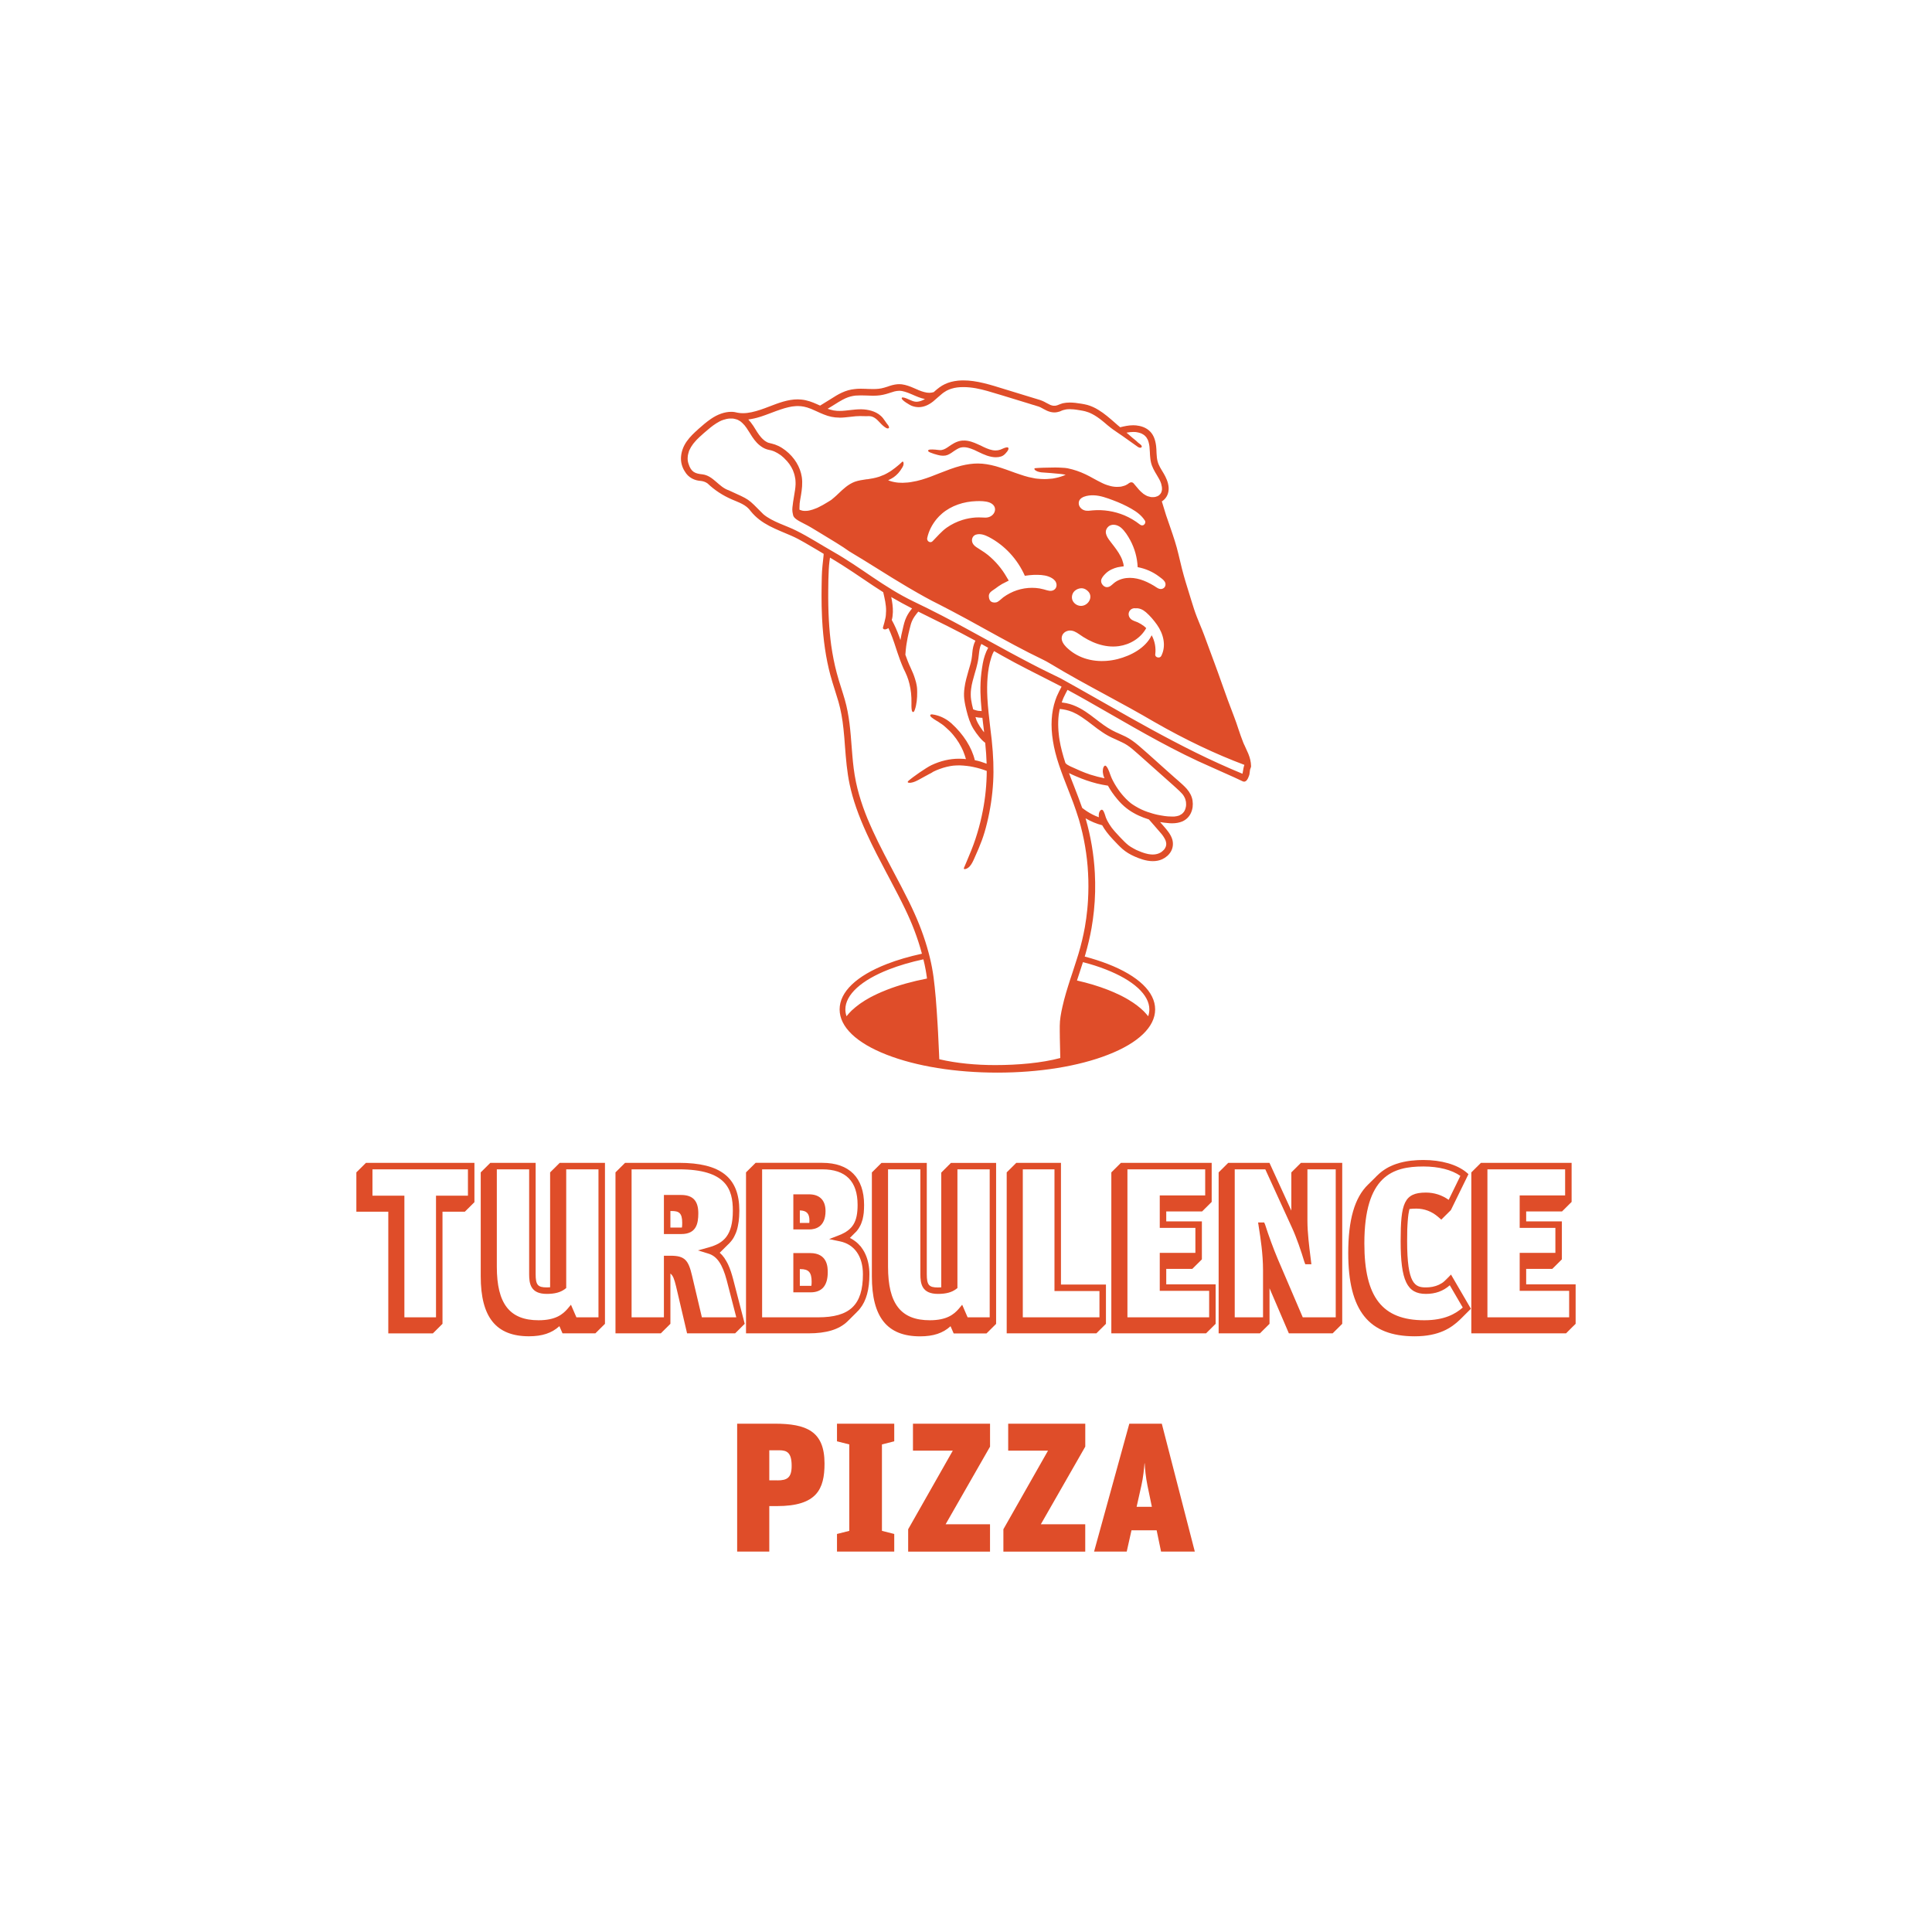 <?xml version="1.0" encoding="utf-8"?>
<svg xmlns="http://www.w3.org/2000/svg" id="Calque_1" viewBox="0 0 595.28 595.28">
  <path d="M446.88,392.91l-.72.82c-.4.44-.8.82-1.24,1.12.56-.54,1.54-1.52,1.96-1.94Z" style="fill:#df4d29;"/>
  <path d="M112.76,358.29l-2.96,2.94v12.12h9.84v37.48h13.74l2.96-2.94v-34.54h6.88l2.96-2.94v-12.12h-33.42ZM144.18,368.41h-9.84v37.48h-9.74v-37.48h-9.84v-8.12h29.42v8.12Z" style="fill:#df4d29;"/>
  <path d="M172.46,358.29l-2.96,2.94v35.4c-.32.02-.66.04-1.02.04-2.8,0-3.44-.76-3.44-4.12v-34.26h-13.96l-2.96,2.94v32.02c0,12.6,4.72,18.48,14.86,18.48,4.08,0,7.04-.98,9.38-3.12l.96,2.22h10.12l2.96-2.94v-49.6h-13.94ZM184.4,405.89h-6.8l-1.68-3.88-1.04,1.24c-1.5,1.74-3.72,3.54-8.94,3.54-8.9,0-12.86-5.08-12.86-16.48v-30.02h9.96v32.26c0,2.96.42,6.12,5.44,6.12,2.46,0,4.24-.48,5.58-1.5l.4-.3v-36.58h9.94v45.6Z" style="fill:#df4d29;"/>
  <path d="M225.86,394.01c-.4-1.48-.86-3-1.52-4.4-.16-.32-.3-.62-.48-.9,0-.06-.04-.12-.08-.16-.14-.26-.3-.52-.48-.76-.04-.1-.1-.2-.18-.28-.14-.2-.3-.4-.46-.58-.06-.1-.16-.22-.28-.32-.18-.2-.38-.4-.58-.58t-.04-.04s1.84-1.82,2.3-2.28c.02-.04.06-.06.08-.08.38-.34.72-.68,1.02-1.06.24-.26.44-.56.64-.84.24-.36.44-.74.62-1.14.2-.38.36-.8.52-1.24.1-.34.22-.68.3-1.06.06-.18.1-.36.12-.56.2-.88.32-1.84.38-2.88v-.04c.04-.58.06-1.16.06-1.78,0-10.2-5.74-14.74-18.62-14.74h-16.58l-2.96,2.94v49.6h13.96l2.96-2.94v-15.48c.8.58,1.2,1.7,1.76,4l3.38,14.42h14.8l2.96-2.94-3.6-13.88ZM216.26,405.89l-3.04-12.88c-1.1-4.66-2.16-6.1-6.58-6.1h-2.08v18.98h-9.96v-45.6h14.58c14.6,0,16.62,6.12,16.62,12.74,0,7.68-2.86,10.04-7.46,11.32l-3.3.92,3.26,1c2.62.8,4.3,3.26,5.62,8.24l2.94,11.38h-10.6Z" style="fill:#df4d29;"/>
  <path d="M209.86,368.19h-5.3v12.04h5.36c4.62,0,5.24-3.22,5.24-6.4,0-3.84-1.68-5.64-5.3-5.64ZM210.12,378.21c-.06.02-.14.02-.2.02h-3.36v-5.1h.34c2.24,0,3.3.54,3.3,3.64,0,.56-.02,1-.08,1.44Z" style="fill:#df4d29;"/>
  <path d="M266.66,386.47c-.12-.26-.24-.5-.36-.74-.14-.26-.26-.48-.42-.7-.14-.22-.28-.44-.44-.64-.14-.22-.3-.42-.5-.6-.18-.2-.36-.38-.54-.58-.36-.36-.76-.68-1.2-.98-.2-.14-.42-.28-.64-.42-.24-.14-.46-.26-.7-.38.4-.42.8-.82,1.22-1.22.26-.28.54-.54.8-.8.26-.3.5-.62.72-.96.12-.18.22-.36.32-.56.18-.3.32-.6.44-.92.06-.16.12-.3.16-.46.1-.26.18-.54.26-.8.16-.66.28-1.34.36-2.06.06-.76.1-1.56.1-2.4,0-8.36-4.56-12.96-12.88-12.96h-20.54l-2.96,2.94v49.6h19.24c5.5,0,9.46-1.18,12.04-3.7.96-.94,1.88-1.86,2.82-2.8.04-.04.06-.06.08-.1.32-.3.64-.62.92-1,1.98-2.46,2.92-5.96,2.92-10.6,0-2.32-.42-4.4-1.22-6.16ZM252.06,405.89h-17.24v-45.6h18.54c7.22,0,10.88,3.68,10.88,10.96,0,5.22-1.48,7.66-5.64,9.32l-3.14,1.22,3.3.68c4.52.92,7.12,4.62,7.12,10.16,0,9.42-4,13.26-13.82,13.26Z" style="fill:#df4d29;"/>
  <path d="M249.6,386.09h-5.16v12.1h5.3c3.52,0,5.3-2.08,5.3-6.18,0-1.46,0-5.92-5.44-5.92ZM250,396.17c-.08.02-.16.02-.26.02h-3.3v-5.16h.2c2.54,0,3.44,1.02,3.44,3.92,0,.46-.02.86-.08,1.22Z" style="fill:#df4d29;"/>
  <path d="M249.26,367.99h-4.82v10.82h4.9c1.88,0,5.02-.74,5.02-5.66,0-3.32-1.8-5.16-5.1-5.16ZM249.36,376.81h-2.92v-3.86c2.1.04,2.96.96,2.96,3.14,0,.28-.02.5-.04.72Z" style="fill:#df4d29;"/>
  <path d="M293,358.29v.06h-.06v.06h-.06v.06h-.06v.06h-.06v.04h-.06v.06h-.04v.06h-.06v.06h-.06v.06h-.06v.06h-.06v.06h-.06v.06h-.06v.06h-.06v.04h-.06v.06h-.06v.06h-.04v.06h-.06v.06h-.06v.06h-.06v.06h-.06v.06h-.06v.06h-.06v.06h-.06v.04h-.06v.06h-.06v.06h-.04v.06h-.06v.06h-.06v.06h-.06v.06h-.06v.06h-.06v.06h-.06v.04h-.06v.06h-.06v.06h-.06v.06h-.04v.06h-.06v.06h-.06v.06h-.06v.06h-.06v.06h-.06v.04h-.06v.06h-.06v.06h-.06v.06h-.06v.06h-.04v.06h-.06v.06h-.06v.06h-.06v.06h-.06v.04h-.06v35.4c-.32.02-.66.04-1.02.04-2.8,0-3.44-.76-3.44-4.12v-34.26h-13.96l-2.96,2.94v32.02c0,12.6,4.72,18.48,14.86,18.48,4.08,0,7.04-.98,9.38-3.12l.96,2.22h10.12l2.96-2.94v-49.6h-13.94ZM304.94,405.89h-6.8l-1.68-3.88-1.04,1.24c-1.5,1.74-3.72,3.54-8.94,3.54-8.9,0-12.86-5.08-12.86-16.48v-30.02h9.96v32.26c0,2.96.42,6.12,5.44,6.12,2.46,0,4.24-.48,5.58-1.5l.4-.3v-36.58h9.94v45.6Z" style="fill:#df4d29;"/>
  <path d="M326.9,395.79v-37.5h-13.76l-2.96,2.94v49.6h27.62l2.96-2.94v-12.1h-13.86ZM338.76,405.89h-23.62v-45.6h9.76v37.5h13.86v8.1Z" style="fill:#df4d29;"/>
  <path d="M359.34,395.73v-4.76h8.02l2.96-2.94v-11.7h-10.98v-3.06h11.04l2.96-2.94v-12.04h-27.96l-2.96,2.94v49.6h29.18l2.96-2.94v-12.16h-15.22ZM372.56,405.89h-25.18v-45.6h23.96v8.04h-14v10h10.98v7.7h-10.98v11.7h15.22v8.16Z" style="fill:#df4d29;"/>
  <path d="M400.84,358.29l-2.96,2.94v11.78l-6.74-14.72h-12.7l-2.96,2.94v49.6h12.72l2.96-2.94v-10.96l5.96,13.9h13.48l2.96-2.94v-49.6h-12.72ZM411.56,405.89h-10.16l-7.72-18.02c-1.32-3.14-2.84-7.26-3.86-10.5l-.3-.7h-1.88l.32,2.1c.38,2.44,1.2,7.5,1.2,12.62v14.5h-8.72v-45.6h9.42l8.2,17.94c1.4,3,2.9,7.44,3.84,10.58l.28.72h1.88l-.28-2.26c-.38-3.02-.94-7.56-.94-11.04v-15.94h8.72v45.6Z" style="fill:#df4d29;"/>
  <path d="M447.08,392.71l-.2.2-.72.82c-.4.44-.8.82-1.24,1.12-.16.16-.36.3-.54.42-.22.14-.44.26-.66.38-.22.14-.44.24-.66.32-.44.2-.9.34-1.38.44-.24.06-.48.12-.74.14-.22.04-.44.06-.66.08-.3.02-.62.04-.94.04-3.38,0-5.78-1.02-5.78-14.3,0-1.28.02-2.44.04-3.48.02-.46.04-.9.06-1.32.02-.44.04-.88.08-1.28.02-.4.06-.8.1-1.14t0-.02c.02-.36.06-.68.12-.98.04-.32.1-.6.16-.88.04-.28.1-.54.18-.76.6-.08,1.3-.12,2.08-.12,2.5,0,4.76.86,6.72,2.54l.98.86,2.96-2.94,5.42-11.08-.6-.52c-2.92-2.44-7.76-3.84-13.28-3.84-.58,0-1.16.02-1.7.04-.3.02-.58.02-.86.06-.12,0-.26.02-.38.04-.48.02-.96.08-1.42.14-.58.08-1.16.18-1.7.3-.12.02-.24.04-.36.08-.54.12-1.08.26-1.58.44-.14.02-.3.08-.46.14-.48.16-.96.36-1.4.56-.26.1-.5.22-.74.34-.54.28-1.04.58-1.54.92-.24.16-.48.32-.7.5-.22.18-.44.36-.66.54-.2.18-.42.38-.62.58-.24.2-.44.42-.66.66-.76.74-1.5,1.48-2.26,2.22-4.2,4.06-6.12,10.94-6.12,21.1,0,17.74,6.32,25.66,20.48,25.66,7.58,0,11.34-2.68,13.8-5l.56-.54c.8-.8,1.6-1.58,2.4-2.4l.56-.54-6.14-10.54ZM438.86,406.79c-12.96,0-18.48-7.08-18.48-23.66,0-20.86,8.74-23.72,18.2-23.72,4.66,0,8.76,1.04,11.38,2.9l-3.6,7.38c-2.1-1.48-4.46-2.24-7.02-2.24-6.76,0-7.78,3.36-7.78,14.92,0,12.2,1.96,16.3,7.78,16.3,2.92,0,5.34-.86,7.36-2.66l4,6.86c-2.2,1.92-5.56,3.92-11.84,3.92Z" style="fill:#df4d29;"/>
  <path d="M470.24,395.73v-4.76h8.04l2.96-2.94v-11.7h-11v-3.06h11.04l2.96-2.94v-12.04h-27.94l-2.96,2.94v49.6h29.18c.96-1,2.96-2.94,2.96-2.94v-12.16h-15.24ZM483.48,405.89h-25.18v-45.6h23.94v8.04h-14v10h11v7.7h-11v11.7h15.24v8.16Z" style="fill:#df4d29;"/>
  <g id="Pizza">
    <path d="M227.13,438.66h11.54c9.84,0,15.38,2.32,15.38,12.27,0,7.92-2.38,13.12-14.65,13.12h-2.37s0,14.02,0,14.02h-9.9s0-39.41,0-39.41ZM239.51,456.13c3,0,4.41-.79,4.41-4.47,0-4.07-1.41-4.81-3.84-4.81h-3.05s0,9.27,0,9.27h2.49Z" style="fill:#df4d29;"/>
    <path d="M257.89,472.64l3.79-.96v-26.63s-3.79-.96-3.79-.96v-5.43s17.64,0,17.64,0v5.43s-3.79.96-3.79.96v26.63s3.79.96,3.79.96v5.43s-17.64,0-17.64,0v-5.43Z" style="fill:#df4d29;"/>
    <path d="M279.83,471.17l13.74-24.2h-12.27s0-8.31,0-8.31h23.75s0,7.07,0,7.07l-13.69,23.92h13.68s0,8.43,0,8.43h-25.22s0-6.9,0-6.9Z" style="fill:#df4d29;"/>
    <path d="M309.17,471.17l13.74-24.2h-12.27s0-8.31,0-8.31h23.75s0,7.07,0,7.07l-13.69,23.92h13.68s0,8.43,0,8.43h-25.22s0-6.9,0-6.9Z" style="fill:#df4d29;"/>
    <path d="M347.96,438.66h10.01s10.17,39.41,10.17,39.41h-10.4s-1.36-6.56-1.36-6.56h-7.75s-1.47,6.56-1.47,6.56h-10.06s10.86-39.41,10.86-39.41ZM350.22,464.27h4.69s-1.36-6.56-1.36-6.56c-.51-2.43-.79-5.37-.85-6.84h-.06c-.11,1.47-.4,4.41-.96,6.84l-1.47,6.56Z" style="fill:#df4d29;"/>
  </g>
  <g id="Mascotte">
    <path d="M296.69,135.83c.1,0,.2-.02.3,0,0-.02-.02-.02-.02-.02-.1,0-.18.02-.28.02ZM303.07,137.73c1.16.54,2.4,1.06,3.7,1.06.5,0,.98-.08,1.44-.24.06,0,.18-.06.34-.14.48-.22,1.3-.58,1.76-.58.26,0,.36.12.4.24.14.46-.38,1.06-.7,1.42l-.06.08c-.38.44-.84.88-1.5,1.08-.5.16-1.04.24-1.6.24-.84,0-1.76-.18-2.74-.5-.92-.32-1.82-.74-2.68-1.16-.42-.2-.86-.42-1.3-.62-.62-.26-1.28-.5-1.82-.64-.5-.12-.88-.18-1.32-.18-.14,0-.3.02-.48.02l-.04.02h-.04s-.08,0-.14.02c-.08.02-.16.04-.24.04-.12.04-.26.08-.38.12l-.08.04h-.04s-.04.02-.06.02c-.06.04-.12.06-.18.1-.14.06-.26.12-.4.2-.42.24-.82.52-1.22.78-.16.12-.32.22-.48.34-.92.6-1.56.92-2.54.92-.3,0-.62-.02-1.02-.08-.46-.06-3.3-.8-3.64-1.3-.06-.08-.06-.14-.04-.2,0-.06.04-.1.08-.14.14-.12.34-.16.52-.18.2-.02.44-.02.68-.02.62,0,1.24.08,1.76.14.26.04.48.06.66.06s.34-.02.5-.04c.88-.16,1.64-.7,2.38-1.22.16-.1.3-.2.44-.3,1.44-.96,2.7-1.4,3.98-1.4h.04c1.54,0,3.02.58,4.24,1.14.4.18.8.36,1.18.54.22.12.42.22.64.32Z" style="fill:#df4d29;"/>
    <path d="M331.15,182.05c-.94.82-1.18,2.36-.44,3.38.68.98,1.92,1.48,3.08,1.16,1.88-.52,2.98-2.9,1.44-4.42-.12-.1-.24-.2-.34-.3-.5-.4-1.08-.64-1.74-.62-.72.02-1.46.32-2,.8ZM324.87,126.99s.02-.02.04-.02h-.12s.06.02.08.02ZM355.31,265.23c-.08.02-.16,0-.26,0,.04,0,.08.02.12.02.06,0,.1,0,.14-.02ZM344.71,199.09c-4.42.6-8.74-1.18-12.26-3.72-.9-.62-1.9-1.2-3.04-1.08-1.14.14-2.14.9-2.28,2.12-.12,1.16.64,2.16,1.4,2.96.78.76,1.64,1.46,2.56,2.02,3.96,2.46,8.84,2.8,13.28,1.68,4.12-1.06,8.58-3.4,10.48-7.34.96,1.78,1.36,3.82,1.1,5.88-.14,1,1.42,1.34,1.84.52,1.64-3.18.66-6.86-1.3-9.64-.98-1.38-2.14-2.76-3.42-3.86-.92-.8-2.06-1.32-3.18-1.2-.68-.12-1.44.18-1.84.8-.52.78-.34,1.78.32,2.44.58.58,1.4.74,2.14,1.06.68.32,1.36.72,1.96,1.18.24.2.48.42.7.62-1.7,3.1-4.98,5.08-8.46,5.56ZM342.55,239.83c.54,1.14,1.2,2.28,1.98,3.4.74,1.08,1.54,2.02,2.46,2.96.46.44.92.88,1.4,1.26l.06.04s.06.06.06.06l.06.04s.08.04.12.08c.1.08.22.16.34.24.28.18.54.36.8.5,1.22.74,2.4,1.3,3.74,1.76.5.16,1,.32,1.52.48s1.04.28,1.56.4c.36.08.72.14,1.08.2.36.08.66.12.96.16.16.02.32.04.5.06.16.02.34.04.54.06.14.02.26.02.38.02.38.02.72.04,1.04.04h.58c.06-.02.12-.02.18-.02.08,0,.14-.02.22-.02,0,0,.02,0,.04-.02.14,0,.26-.04.44-.06.16-.04.3-.08.44-.12.04-.02.08-.04.14-.04.04-.02.08-.04.12-.04.02-.02.04-.02.06-.02.24-.12.48-.26.76-.44l.08-.08s.08-.06.12-.1l.24-.24s.1-.14.12-.16l.02-.02.04-.04c.06-.1.12-.2.2-.3.04-.08.06-.16.1-.24l.06-.12.02-.02s.02-.06.02-.08c.02-.04.02-.06.04-.1.08-.24.16-.5.2-.76,0-.02.02-.06.02-.1v-.04s.02-.06.02-.08v-.1c0-.08.02-.18.02-.26v-.1c0-.14-.02-.28-.02-.42,0-.1-.02-.2-.02-.32v-.04c-.02-.06-.02-.12-.04-.16-.02-.12-.04-.26-.08-.38l-.02-.04c-.02-.14-.06-.26-.1-.38-.04-.06-.06-.12-.08-.18l-.02-.02v-.02c-.04-.1-.1-.2-.14-.3l-.24-.42c-.08-.12-.24-.32-.28-.4-.04-.04-.2-.22-.28-.32-.22-.24-.46-.5-.74-.76-.4-.4-.82-.78-1.24-1.14-.14-.12-.28-.24-.42-.38l-.06-.06c-2.42-2.16-4.84-4.32-7.26-6.46-.48-.44-.98-.88-1.48-1.32-.72-.64-1.44-1.3-2.18-1.94l-.3-.26c-1.04-.92-2-1.78-3.12-2.52-.52-.34-1.08-.66-1.66-.92-.58-.28-1.14-.54-1.72-.8-.2-.08-.42-.18-.62-.28-1.36-.6-2.54-1.24-3.62-1.98-1.08-.7-2.12-1.5-3.12-2.28-1.04-.8-2.1-1.62-3.2-2.34-.6-.4-1.12-.72-1.62-1-.3-.16-.6-.3-.9-.44l-.2-.1-.2-.08-.02-.02h-.04v-.02h-.02c-.08-.02-.14-.06-.2-.08-1.14-.44-2.32-.72-3.66-.84v.04c-.02.08-.04.16-.06.22-.06.32-.12.62-.16.92-.02.08-.02.14-.04.2,0,.08-.02.14-.02.2,0,.02-.02.06-.02.1v.04l-.04.24c-.14,1.22-.18,2.52-.12,3.86.02.66.08,1.32.16,2.02.06.64.12,1.06.24,1.8.36,2.16.96,4.44,1.8,7.02l.02.02.02.04h.02l.06.06c.04.06.1.12.16.16,0,.02.02.02.04.04l.04.04.04.02s.02.02.02.02l.12.08.16.1c.38.24.8.44,1.2.62l.1.04c1.72.8,3.58,1.64,5.7,2.34,1.4.44,2.86.82,4.34,1.12-.14-.3-.26-.62-.36-.96-.06-.24-.1-.46-.12-.7-.04-.18-.04-.34-.04-.52,0-.66.14-1.22.38-1.5.04-.04.06-.08.1-.08l.02-.02s.02-.04.04-.04l.04-.04s.04-.02.06-.02c.02-.02.06-.02.08-.02.62,0,1.36,2.14,1.44,2.4.1.26.2.56.32.86.02.06.04.1.06.16l.02.02v.04h.02v.04c.06.12.12.26.18.4ZM345.41,162.59c-1.18-1-3.1-1.4-4.2-.02-1.26,1.6.2,3.36,1.18,4.64,1.06,1.36,2.14,2.72,2.92,4.26.36.68.62,1.42.8,2.16.08.28.1.58.12.86,0-.04-1.74.28-1.9.3-.62.16-1.22.36-1.8.64-.74.34-1.42.82-1.98,1.4-.54.54-1.22,1.3-1.28,2.08-.02.38.1.76.3,1.08.36.54.88.94,1.54.92.88-.02,1.46-.7,2.08-1.22.5-.42,1.1-.78,1.7-1.02,2.78-1.16,5.9-.56,8.54.68.74.34,1.46.74,2.16,1.16.72.44,1.5,1.16,2.42.94,1-.24,1.4-1.32.88-2.2-.4-.66-1.16-1.16-1.78-1.62-1.92-1.46-4.2-2.44-6.58-2.88-.12-2.88-.9-5.72-2.26-8.26-.74-1.36-1.66-2.86-2.86-3.9ZM342.87,305.61l.3.12c.16.08.34.14.52.24.6.26,1.2.54,1.76.82.16.08.32.16.46.24.62.32,1.2.64,1.76.98.12.06.22.14.32.2,1.7,1.02,3.12,2.12,4.28,3.24l.24.24s.04.02.04.04c.1.1.18.18.26.28.08.08.14.16.22.24.02.02.06.04.06.08.08.08.14.16.22.24.08.1.16.18.24.28s.16.2.22.28c.24-.7.36-1.4.36-2.12,0-4.5-4.9-8.98-13.4-12.3-2.18-.86-4.56-1.62-7.06-2.26-.4,1.24-.8,2.48-1.2,3.7-.22.64-.44,1.32-.64,1.96,3.44.78,6.64,1.74,9.54,2.88.36.14.72.3,1.08.44l.42.18ZM342.93,255.53c.18.24.4.48.66.78.4.46.84.94,1.36,1.48.14.14.28.3.42.44.74.78,1.52,1.58,2.36,2.24.36.28.94.64,1.5.94.54.32,1.12.6,1.8.86.4.18,1.1.44,1.7.62.38.1.72.18,1.04.26h.04c.3.06.4.08.7.1.22.02.42.04.64.04.12,0,.24-.02.36-.02.34-.02.46-.02.76-.1.24-.04.5-.12.74-.22l.06-.02.04-.02.06-.02.04-.02c.1-.04.22-.1.32-.16.12-.08.24-.14.36-.22.04-.04.08-.06.12-.1h.02s.02-.02.02-.04c.1-.06.2-.14.28-.24.1-.08.18-.16.26-.26l.06-.06.06-.06s.02-.02.02-.04l.02-.02c.08-.12.14-.2.2-.3.04-.1.1-.2.16-.32t.02-.04l.02-.04s.02-.04.02-.04c.06-.16.08-.3.12-.42,0-.06.02-.1.02-.14v-.04c0-.06.02-.12.02-.18v-.16c0-.08,0-.16-.02-.24,0-.02,0-.1-.02-.12-.1-.58-.22-.86-.5-1.34-.5-.9-1.1-1.58-1.8-2.36-.12-.14-.26-.3-.4-.46-.42-.5-.86-1-1.3-1.5s-.86-.98-1.3-1.48c-1.14-.36-2.22-.76-3.2-1.22-.54-.24-1.06-.52-1.54-.8-.24-.12-.46-.26-.68-.4-.52-.32-1.02-.68-1.48-1.04-1-.78-1.98-1.74-2.9-2.86-1.1-1.32-2.06-2.68-2.8-4.06v-.02c-1.22-.18-2.38-.42-3.44-.68-2.12-.54-4.3-1.28-6.48-2.24-.74-.32-1.46-.64-2.1-.96.52,1.42,1.08,2.84,1.62,4.2.82,2.14,1.68,4.32,2.44,6.52.46.36,1,.74,1.48,1.06.58.38,1.18.72,1.74,1,.68.34,1.14.54,1.76.76.04.02.1.04.16.06-.16-1.34.3-2.14.8-2.3.04,0,.06-.02.1-.02.44,0,.78.88,1.08,1.84l.04.14c.06.2.12.36.18.54l.06.12s.02.06.04.1c0,.02.02.02.02.04s0,.04.02.04c.12.3.26.58.42.86.3.56.68,1.14,1.08,1.7l.08.1c.04.06.06.1.08.14.02,0,.04.04.06.06l.3.36ZM348.59,156.75c-1.78-1.02-3.66-1.88-5.6-2.6-1.92-.72-3.96-1.48-6.04-1.54-1.64-.06-4.82.38-4.56,2.68.12.92.84,1.66,1.72,1.94.86.28,1.74.1,2.6.02,3.3-.28,6.64.26,9.7,1.52,1.7.72,3.34,1.68,4.78,2.82.38.32.9.42,1.3.08.38-.3.54-.86.26-1.28-1.02-1.6-2.54-2.72-4.16-3.64ZM300.57,159.45c.68-.04,1.36-.04,2.04,0,.68.02,1.26.1,1.92-.08,1.06-.28,1.98-1.16,2.06-2.3.06-1.16-.82-1.92-1.82-2.28-1.24-.42-2.68-.42-3.98-.38-3.8.12-7.68,1.36-10.58,3.86l-.08.08c-.54.46-1.04.98-1.5,1.52-1.42,1.72-2.48,3.72-2.94,5.92-.2.94.94,1.7,1.66.96,1.4-1.4,2.74-3.04,4.36-4.18,1.48-1.04,3.14-1.84,4.88-2.38,1.28-.4,2.64-.64,3.98-.74ZM301.93,223.87c.22.34.48.72.76,1.08.06.08.12.16.16.24.02,0,.04.04.08.1l.06.06c.08.1.16.2.24.28-.08-.54-.14-1.08-.2-1.64-.12-.94-.22-1.88-.34-2.84-.04.02-.1.02-.16.02-.7-.02-1.36-.1-1.98-.24.12.38.24.74.38,1.12l.02.02v.04s.02.04.04.06c.02.08.06.14.1.2.06.16.14.32.22.46.18.32.38.66.62,1.04ZM304.41,171.01c2.3,1.9,4.26,4.18,5.74,6.78.22.36.48.76.66,1.1-.18.08-1.88.94-2.04,1.04-.76.44-1.48.94-2.18,1.48-.56.4-1.32.8-1.68,1.4-.2.32-.26.7-.22,1.06.04.58.22,1.2.74,1.52.6.36,1.44.36,2.02,0,.62-.38,1.14-.94,1.72-1.38.62-.46,1.3-.86,1.98-1.22,2.8-1.46,6.08-2,9.18-1.48.82.14,1.6.38,2.38.6.88.26,1.88.22,2.48-.56.54-.7.42-1.7-.1-2.38-.5-.64-1.24-1.04-1.98-1.32-1.44-.54-3.12-.56-4.62-.52-.9.04-1.82.14-2.72.28-2.24-5.06-6.16-9.36-11.08-11.94-1.2-.62-2.62-1.16-3.98-.74-.84.26-1.3,1.08-1.22,1.94.1.84.64,1.44,1.32,1.9,1.22.82,2.46,1.52,3.6,2.44ZM302.13,210.29c.08-1.98.34-3.92.68-5.86.3-1.66.84-3.36,1.66-4.84-.7-.38-1.4-.78-2.1-1.18-.26.5-.44,1.04-.54,1.6-.18.96-.22,1.94-.38,2.9-.14,1.04-.4,2.04-.66,3.04-.14.5-.28,1-.44,1.5-.46,1.62-.96,3.3-1.14,4.86-.14,1.06-.14,2.26,0,3.22.14,1.02.38,2.02.64,3.04.04.02.06.04.06.04h.06l.12.04.1.04c.24.1.52.16.8.24.12.02.26.06.4.08h.08s.02.02.02.02h.12l-.02.1.04-.1c.28.04.58.06.84.06-.22-2.24-.34-4.1-.38-5.84-.02-.98,0-1.98.04-2.96ZM258.81,128.59c-.08,0-.14.02-.22,0,.02.02.04.02.06.02.06,0,.1,0,.16-.02ZM275.11,188.57c-.02.42-.06.86-.1,1.28-.04.22-.06.42-.1.64-.02.1-.16.5-.12.58.82,1.46,1.58,3.14,2.36,5.3.1.28.18.56.28.86.2-1.12.42-2.22.7-3.32.3-1.32.58-2.62,1.18-3.84.46-.94,1.04-1.8,1.72-2.6-2.02-1.04-4.02-2.12-5.98-3.26-.16-.08-.3-.18-.44-.26.3,1.52.54,3.06.5,4.62ZM256.63,169.95c8.8,4.98,15.46,10.86,24.98,15.44,1.44.68,2.88,1.38,4.3,2.1,1.42.7,2.84,1.42,4.26,2.16,9.44,4.9,18.6,10.22,28.04,15.1,1.42.74,2.84,1.46,4.28,2.16,1.42.72,2.86,1.42,4.3,2.1,1.72.96,3.44,1.92,5.16,2.88,1.72.98,3.44,1.96,5.16,2.92,1.72.98,3.46,1.96,5.18,2.94,4.02,2.3,8.06,4.58,12.12,6.8,2.32,1.26,4.64,2.52,6.98,3.74,4.68,2.46,9.42,4.82,14.2,6.98,2.4,1.1,4.82,2.14,7.24,3.14v-.02c.1-.32.28-1.74.42-2.2.08-.2.12-.38.16-.52-8.88-3.32-18.22-7.76-27.74-13.22-4.9-2.88-9.96-5.64-14.88-8.3-5.74-3.1-11.66-6.32-17.38-9.78-.62-.38-1.26-.72-1.9-1.04-6.02-2.88-12.04-6.2-17.84-9.4-1.86-1.04-3.76-2.08-5.66-3.12-1.62-.88-3.24-1.74-4.86-2.6-1.18-.62-2.36-1.24-3.54-1.84-.84-.42-1.68-.84-2.52-1.28-1.44-.76-2.88-1.56-4.32-2.38-1.02-.58-2.04-1.16-3.04-1.76-3.24-1.9-6.4-3.88-9.5-5.82-2.8-1.74-5.68-3.54-8.58-5.26-1.98-1.46-5.72-3.7-9.32-5.88-.82-.5-1.64-.98-2.42-1.46-.7-.42-1.42-.8-2.14-1.16-1.76-.9-3.28-1.68-3.42-2.72-.34-1.38-.24-2.06-.08-3.18.04-.24.06-.52.1-.82.1-.66.2-1.32.32-1.98.2-1.18.4-2.28.44-3.44,0-.42,0-.84-.04-1.28-.02-.08-.02-.14-.02-.2,0,0,0-.04-.02-.08v-.1c-.02-.16-.06-.36-.1-.52-.06-.4-.16-.78-.3-1.22-.06-.18-.12-.36-.2-.54-.02-.1-.06-.18-.1-.28v-.04s-.02-.02-.02-.02c0-.02-.02-.04-.02-.06-.64-1.4-1.42-2.5-2.62-3.64v-.02c-.12-.1-.24-.22-.38-.34s-.3-.24-.44-.38c-.06-.06-.12-.1-.18-.16-.04-.02-.08-.04-.1-.06s-.02-.04-.04-.04c-.16-.1-.3-.22-.46-.3-.34-.24-.68-.44-1.02-.6-.14-.08-.3-.16-.44-.22-.04-.02-.1-.04-.14-.06-.1-.04-.18-.08-.26-.1-.38-.14-.72-.24-1.06-.3-.04,0-.08-.02-.14-.02-.08-.02-.18-.04-.28-.08h-.04s-.06,0-.12-.02c-.02-.02-.06-.02-.06-.04-.06,0-.12-.02-.18-.04l-.08-.02c-.76-.24-1.46-.64-2.18-1.22-1.24-.98-2.14-2.32-2.88-3.52l-.18-.3c-.32-.52-.66-1.04-1-1.54-.1-.16-.22-.3-.36-.48l-.04-.04s-.04-.08-.06-.1-.04-.06-.06-.08c-.04-.04-.06-.06-.08-.1-.2-.24-.44-.48-.72-.76l-.06-.04c-.12-.1-.22-.2-.34-.3l-.04-.02v-.02s-.04-.02-.06-.04l-.02-.02-.08-.04s-.1-.06-.14-.1c-.14-.1-.3-.18-.46-.26l-.12-.06s-.06-.04-.1-.06c-.02,0-.06-.02-.18-.06l-.18-.06-.06-.02c-.36-.08-.68-.14-.92-.22-.2-.02-.4-.02-.62-.02h-.4c-.18,0-.36.02-.52.04-.04.02-.2.04-.2.04-.08,0-.18.02-.28.04-.34.08-.66.16-1.02.28-.48.16-.68.24-1.16.48-.36.2-.72.4-1.04.6-1.3.82-2.4,1.78-3.56,2.78l-.26.22c-.14.12-.26.22-.4.36-.16.14-.3.28-.46.42-.3.26-.62.54-.9.84-.28.26-.58.56-.88.92-.24.26-.56.64-.66.78-.52.7-.9,1.34-1.16,1.94-.02.02-.1.24-.12.26-.02.1-.06.2-.08.3-.08.22-.12.4-.16.56-.1.42-.14.62-.16.98-.06.8,0,1.3.22,2.02.82,2.7,2.1,3.1,4.34,3.34,3.34.42,4.98,3.9,8.1,4.92,6.62,3.06,5.58,2.26,10.64,7.36,2.78,2.36,7.2,3.54,10.14,5.06,3.9,1.94,7.52,4.3,11.28,6.44ZM273.87,298.71c-8.52,3.32-13.4,7.8-13.4,12.3,0,.72.12,1.42.36,2.12.06-.08.14-.18.22-.28s.16-.18.24-.28c.08-.08.14-.16.2-.24l.08-.08c.06-.08.14-.16.22-.24.08-.1.16-.18.26-.28l.04-.04.12-.12s.08-.08.12-.14c.1-.08.2-.18.3-.26.6-.56,1.26-1.1,1.96-1.62.12-.08.24-.18.36-.26s.22-.16.34-.24c.28-.2.56-.38.86-.56l.36-.24c.44-.26.92-.54,1.38-.8.14-.08.26-.14.4-.22.14-.06.26-.12.4-.2.14-.06.28-.14.42-.22.42-.2.84-.42,1.28-.62.18-.08.34-.16.52-.22.18-.1.38-.18.56-.26.58-.24,1.16-.48,1.76-.72,3.68-1.44,7.86-2.6,12.38-3.48,0-.08-.02-.16-.02-.24v-.04l-.02-.02v-.08c0-.06-.02-.12-.02-.18-.02-.04-.02-.1-.02-.16-.02-.1-.04-.22-.06-.32-.02-.12-.02-.22-.04-.34-.06-.38-.12-.76-.2-1.2-.2-1.18-.48-2.36-.72-3.34-3.86.82-7.44,1.88-10.64,3.12ZM267.39,252.47c.26.66.44,1.08.72,1.68.26.6.54,1.22.82,1.84.98,2.16,2.12,4.46,3.54,7.22.92,1.78,1.86,3.56,2.78,5.3,1.62,3.06,3.3,6.22,4.86,9.38.28.6.56,1.18.84,1.76,2.26,4.78,3.94,9.3,5.14,13.8.06.26.14.5.2.76l.24.96c.48,1.96.84,3.92,1.12,5.96.24,1.86.46,3.9.68,6.44.2,2.42.38,5.06.56,8.08.06.82.1,1.64.14,2.46.12,2.16.22,4.42.32,6.82l.06,1.44c5.4,1.26,11.36,1.8,17.2,1.8,7,0,14.36-.64,20.08-2.18,0-.3-.02-.6-.02-.9-.04-1.78-.08-3.6-.12-5.42v-.44c-.02-.46-.02-.96-.02-1.44,0-.54-.02-1.1,0-1.64,0-2,.38-3.96.82-5.94.64-2.9,1.54-5.76,2.44-8.56.24-.68.46-1.36.68-2.04.4-1.2.8-2.44,1.18-3.66.2-.58.38-1.16.54-1.72.04-.12.08-.26.12-.38.82-2.76,1.48-5.52,1.96-8.2.32-1.84.56-3.62.74-5.44.1-.94.16-1.86.22-2.82.16-2.78.18-5.6.02-8.36-.14-2.86-.46-5.56-.92-8.28-.46-2.76-1.12-5.54-1.9-8.24-.24-.76-.5-1.58-.82-2.52l-.02-.08c-.54-1.62-1.18-3.34-2-5.42-.18-.48-.36-.96-.56-1.44-.9-2.3-1.84-4.7-2.64-7.08-.04-.06-.06-.12-.06-.16-.92-2.74-1.54-5.2-1.9-7.5-.76-4.7-.5-8.92.74-12.56.12-.36.24-.7.38-1.02v-.02l.04-.1c.44-1.04.98-2.04,1.5-3.04-.68-.36-1.36-.72-2.06-1.06-5.48-2.82-11.08-5.54-16.4-8.56-.78-.44-1.56-.88-2.34-1.34-.1.16-.2.32-.28.5s-.18.38-.26.58c-.12.3-.22.62-.32.92-.64,1.96-.98,4.02-1.14,6.08-.16,1.94-.18,4.04-.06,6.38.16,3.04.54,6.12.88,9.1.16,1.26.32,2.56.46,3.86.5,4.78.66,9,.44,12.9-.24,4.28-.88,8.54-1.9,12.7-.98,4.04-1.98,6.58-3.86,10.74l-.06.14c-.38.86-.78,1.72-1.4,2.42-.3.32-.8.76-1.46.86h-.08c-.22,0-.26-.14-.28-.18,0-.08.02-.14.04-.2.3-.68.58-1.34.86-2.02.98-2.32,1.92-4.56,2.68-6.88.78-2.36,1.44-4.74,1.94-7.1.9-4.12,1.4-8.16,1.52-12.36.02-.52.02-1.02.02-1.52-1.3-.5-2.66-.9-4.08-1.2-.38-.08-.76-.14-1.14-.22-.18-.02-.34-.04-.5-.06-.02,0-.04-.02-.06-.02h-.08c-.08-.02-.18-.04-.28-.04-.72-.08-1.42-.14-2.1-.16h-.38c-.58,0-1.16.04-1.7.08-.04.02-.1.02-.14.02-.04.02-.1.02-.14.02l-.08.02h-.08l-.16.02c-.12.02-.22.04-.34.06-.32.06-.68.14-1.06.22-.74.18-1.46.4-2.16.66-.72.26-1.2.46-1.94.82-.42.3-.88.54-1.34.76-.2.1-.38.2-.58.32l-.78.42-1.74.96c-.76.4-1.56.82-2.5.96-.1.02-.26.02-.42.02-.32,0-.5-.06-.54-.18-.06-.16.1-.32.16-.38,1.3-1.18,5.5-4.1,7.14-4.88,2.8-1.32,5.64-1.98,8.48-1.98.22,0,.46,0,.68.02.46,0,.92.04,1.46.1-.22-.78-.48-1.56-.78-2.28l-.02-.06c-.02-.06-.04-.1-.04-.1-.02-.02-.02-.04-.02-.06-.02-.02-.02-.04-.04-.06-.02-.04-.04-.1-.06-.16-.04-.06-.06-.1-.08-.16-.12-.26-.24-.5-.34-.72-.24-.46-.5-.92-.78-1.4-.56-.92-1.14-1.72-1.8-2.5-.68-.82-1.44-1.58-2.26-2.28-.18-.18-.4-.36-.6-.52l-.06-.04-.08-.08s-.04-.02-.04-.02l-.02-.02c-.1-.08-.2-.14-.32-.24-.42-.3-.86-.6-1.34-.9-.06-.04-.14-.08-.26-.14-1.36-.82-2.24-1.44-2.04-1.84.08-.14.22-.2.46-.2.12,0,.22.02.28.02l.06.02c.4.04.8.14,1.16.24.82.22,1.62.54,2.38.96.76.4,1.48.92,2.16,1.52,3.68,3.32,6.3,7.44,7.22,11.36,1.4.26,2.3.6,3.64,1.08-.06-2-.2-4.1-.44-6.44-.62-.46-1.22-1.04-1.82-1.78-.68-.82-1.28-1.66-1.8-2.5-1.08-1.76-1.66-3.74-2.14-5.64-.24-.96-.54-2.24-.7-3.6-.12-1.08-.1-2.2.1-3.54.22-1.72.72-3.4,1.18-5.04.16-.54.32-1.1.48-1.64.2-.64.36-1.3.48-1.96s.18-1.32.24-1.98c.1-1.26.36-2.62.96-3.78-2.88-1.56-5.76-3.08-8.68-4.54-2.96-1.48-5.96-2.92-8.92-4.42-.76.94-1.48,1.82-1.96,2.96-.34.78-.5,1.6-.72,2.42-.22.92-.44,1.8-.6,2.64-.08.4-.16.82-.24,1.36-.04.16-.06.32-.08.46l-.04.22-.02.16-.02.16s-.02.08-.02.12v.04s0,.04-.02.06c-.1.78-.18,1.62-.26,2.68.4,1.12.94,2.6,1.6,3.98.58,1.24,1.04,2.34,1.36,3.4.26.8.42,1.44.52,2.04.14.72.16,1.46.16,2.08.02.96-.04,1.9-.14,2.82-.12.84-.26,1.74-.58,2.62l-.02.06c-.08.24-.22.64-.52.66-.08,0-.14-.04-.2-.1-.32-.32-.32-1.56-.3-2.58v-.1c.04-2.12-.16-4.04-.62-5.9-.2-.84-.46-1.68-.78-2.46-.1-.28-.28-.66-.44-1l-.04-.1c-.2-.4-.4-.8-.58-1.2-.76-1.72-1.38-3.46-1.82-4.78-.14-.44-.3-.9-.44-1.32-.36-1.12-.74-2.28-1.16-3.4-.4-1.1-.8-2.02-1.22-2.92-.22.14-.54.3-.8.36-.1.04-.2.04-.3.04-.22,0-.4-.08-.52-.22-.06-.1-.12-.28-.02-.52.24-.66.6-2.14.74-2.86.02-.16.04-.32.08-.48v-.04s0-.12.02-.14v-.12s.02-.08.02-.12c.02-.16.02-.32.02-.46v-.12c.02-.18.02-.38.04-.56.04-1.98-.44-3.9-.88-5.82-4.18-2.64-8.2-5.54-12.4-8.2-1.32-.84-2.66-1.66-4-2.46-.06.38-.12.76-.16,1.14-.1.84-.18,1.68-.22,2.52-.12,2.12-.14,4.26-.16,6.38-.06,6.64.26,12.2.92,17.02.42,2.94.98,5.78,1.68,8.4.4,1.56.9,3.14,1.38,4.64.38,1.22.78,2.46,1.14,3.72,1.36,4.74,1.74,9.72,2.1,14.54.08.9.14,1.82.22,2.72.2,2.38.5,5.22,1.12,8.16.52,2.48,1.26,5.04,2.18,7.66.44,1.22.92,2.5,1.44,3.76ZM273.25,269.15c-2.1-3.98-4.28-8.1-6.18-12.28-2.6-5.68-4.28-10.5-5.28-15.18-.82-3.86-1.14-7.86-1.44-11.72-.12-1.76-.26-3.58-.46-5.38-.32-3.1-.82-5.82-1.54-8.36-.36-1.24-.76-2.5-1.14-3.7-.48-1.5-.96-3.04-1.38-4.6-1.36-5.12-2.18-10.72-2.52-17.12-.02-.28-.02-.56-.04-.84-.1-2.14-.14-4.28-.14-6.42,0-1.96.04-3.9.08-5.86v-.06c.04-2.14.32-4.26.54-6.4.02-.18.04-.38.04-.58-.66-.4-1.3-.8-1.96-1.18-2.6-1.48-5.24-3.2-8-4.4-4.66-2.04-9.2-3.46-12.5-7.54-1.46-2.1-3.7-2.7-5.9-3.68-2.7-1.18-5.2-2.78-7.4-4.88-.6-.44-1.26-.68-2-.78-1.94-.1-3.92-.96-5.06-2.98-.82-1.26-1.24-2.84-1.14-4.36.1-1.66.7-3.34,1.74-4.82,1.04-1.48,2.34-2.7,3.5-3.72v-.02c1.26-1.1,2.56-2.26,3.98-3.22,2.02-1.4,4.24-2.18,6.24-2.18.7,0,1.38.1,2,.28.52.1,1.06.14,1.62.14.84,0,1.74-.1,2.66-.3,1.86-.4,3.62-1.04,5.26-1.68l.22-.08c2.8-1.08,5.7-2.2,8.74-2.2.36,0,.72.02,1.06.06,1.84.16,3.46.8,4.8,1.4l.58.26.46.2c.46-.3.94-.58,1.42-.88.6-.36,1.22-.74,1.82-1.12l.06-.04c1.1-.7,2.22-1.42,3.42-1.96,1.26-.58,2.5-.94,3.82-1.08.58-.08,1.22-.12,1.96-.12.58,0,1.14.02,1.78.04l.1.02c.62.02,1.28.04,1.92.04s1.2-.02,1.7-.08c.54-.04,1.16-.18,1.72-.34.38-.1.74-.22,1.12-.34.18-.08.38-.14.56-.2,1.18-.38,2.1-.54,2.98-.54.26,0,.52.02.76.04,1.36.18,2.6.66,3.74,1.16.3.12.58.24.88.38.12.06.24.12.38.16l.1.06c.08.04.12.06.2.08.62.26,1.16.42,1.68.56.58.14.94.22,1.54.22h.06c.48-.02.86-.08,1.3-.22.1-.1.22-.2.32-.3.92-.8,1.94-1.62,3.12-2.16,1.18-.56,2.48-.9,3.98-1.06.56-.06,1.16-.08,1.74-.08,1.9,0,3.94.28,6.42.88,2.08.52,4.16,1.16,6.18,1.8.62.18,1.22.38,1.84.56,1.34.42,2.7.82,4.04,1.24,1.36.42,2.72.82,4.06,1.24l.26.08c.5.14,1.02.3,1.52.52.42.18.84.4,1.22.62.34.18.7.38,1.1.56.02.02.06.02.12.06.04.02.1.04.12.04.1.04.2.08.3.1h.04c.08.04.18.06.28.08h.08l.02.02h.68s.04-.02.08-.02c.06-.02.12-.02.14-.02.16-.04.3-.08.44-.12.16-.06.36-.14.56-.22.34-.12.72-.28,1.1-.38.66-.14,1.36-.22,2.14-.22.54,0,1.1.04,1.72.1,1.2.16,2.48.32,3.7.64,1.12.32,2.28.82,3.42,1.54,1.82,1.1,3.46,2.54,5.06,3.94l.96.84c.16.12.3.26.46.38l.2.18c1.18-.3,2.6-.62,4-.62.3,0,.6.02.9.04,1.32.14,3.16.58,4.46,2.02.94,1.04,1.48,2.4,1.72,4.34.08.64.1,1.3.12,1.94l.02.4c.06.9.1,1.5.28,2.24.2.78.42,1.28.78,1.96.22.4.48.82.7,1.2.16.26.3.5.46.76.64,1.12,1.4,2.62,1.5,4.34.08,1.64-.56,3.1-1.8,4.02-.1.08-.2.14-.3.2l.02.08c.04.08.06.16.08.24l.42,1.38c.24.84.5,1.7.78,2.54.36,1.08.74,2.18,1.12,3.24l.26.76c.92,2.66,1.8,5.28,2.44,8.04.72,3.18,1.44,5.96,2.2,8.5.56,1.9,1.16,3.8,1.74,5.66.3.88.58,1.78.84,2.66.54,1.68,1.22,3.34,1.88,4.94.44,1.04.88,2.12,1.28,3.2.52,1.4,1.04,2.78,1.54,4.18.52,1.38,1.04,2.78,1.54,4.16.82,2.18,1.6,4.4,2.36,6.54,1.18,3.34,2.42,6.8,3.74,10.16.5,1.26.92,2.56,1.34,3.82.48,1.4.96,2.86,1.52,4.24.02.04.02.06.04.06v.02s0,.02.02.06l.02.04.08.18c.02.06.06.12.08.2.04.06.06.12.1.18.12.28.26.56.38.84.24.5.54,1.16.82,1.82.52,1.28.82,2.52.84,3.7.02.14.02.28-.02.4,0,0,0,.02-.02.04v.02c-.08.2-.14.42-.22.62-.1.3-.18,1.48-.28,1.78-.32.92-.88,2.54-2.12,1.9-3.14-1.52-6.38-2.86-9.54-4.32-11.12-4.82-21.64-10.92-32.16-16.96-4.04-2.32-8.08-4.64-12.18-6.86l-.54,1.02c-.24.48-.48.94-.7,1.42-.1.24-.2.46-.28.7-.04.06-.26.74-.26.74.52.06.94.12,1.32.2,3.06.6,5.64,2.3,7.54,3.7.56.42,1.12.84,1.66,1.26,1.58,1.2,3.18,2.46,4.96,3.4.76.42,1.58.78,2.36,1.12.6.26,1.22.54,1.82.84,1.26.64,2.54,1.5,4.02,2.76,1.86,1.6,3.74,3.28,5.54,4.9.66.6,1.34,1.2,2,1.8.68.6,1.34,1.2,2.02,1.8.58.52,1.18,1.04,1.78,1.58.28.26.6.52.9.78.88.78,1.8,1.58,2.6,2.48,1,1.16,1.58,2.34,1.78,3.6.2,1.38.04,2.68-.5,3.84-.52,1.16-1.46,2.08-2.64,2.6-.92.38-1.94.58-3.16.58-.42,0-.86-.02-1.32-.08-.78-.06-1.56-.16-2.38-.3l.16.18c.36.42.72.82,1.08,1.24.94,1.08,1.98,2.3,2.48,3.8.42,1.3.28,2.72-.4,3.88-.58,1-1.54,1.84-2.68,2.36-.88.4-1.86.58-2.9.58-2.1,0-4.2-.82-5.6-1.44-1.46-.64-2.68-1.4-3.7-2.28-.96-.84-1.86-1.8-2.72-2.72l-.18-.18c-1.52-1.62-2.6-3.04-3.38-4.44-1.74-.44-3.46-1.16-5.12-2.14.02.04.02.08.04.14,1.56,5.4,2.52,11.04,2.82,16.74.2,3.86.12,7.74-.28,11.6-.18,1.8-.44,3.58-.74,5.36-.48,2.7-1.14,5.46-1.94,8.24-.06.18-.1.34-.16.52,2.54.66,4.94,1.44,7.16,2.3,9.38,3.66,14.54,8.62,14.54,13.98s-5.16,10.34-14.54,13.98c-9.1,3.56-21.22,5.5-34.08,5.5s-24.94-1.94-34.06-5.5c-9.38-3.64-14.54-8.6-14.54-13.98s5.16-10.32,14.54-13.98c3.26-1.28,6.9-2.32,10.82-3.18-.66-2.46-1.44-4.86-2.34-7.22-.84-2.22-1.82-4.44-2.86-6.6-1.34-2.8-2.8-5.56-4.22-8.26l-.28-.54c-.36-.7-.74-1.4-1.1-2.08ZM267.23,147.67c1.12-.16,2.42-.38,3.7-.8.6-.22,1.02-.38,1.56-.62.56-.28,1.1-.56,1.6-.88.28-.16.6-.38.94-.64.52-.36,1.08-.8,1.6-1.24.34-.28.68-.56.94-.82.14-.14.28-.26.38-.36.06-.06.12-.08.2-.08.04,0,.08.02.12.06.14.14.14.56.14.58-.02.5-.2.86-.4,1.18l-.08.12c-.18.28-.36.58-.56.86-.38.54-.82,1.02-1.3,1.44-.46.4-.88.7-1.28.92-.38.22-.76.4-1.14.58.22.1.4.16.58.22.42.14.86.26,1.3.34.52.1.7.12,1.26.18.36.02.76.04,1.2.04h.22c.46-.02.92-.04,1.4-.08.26-.02.5-.06.72-.08l.04-.02h.08s.04,0,.06-.02h.08c.1-.02.22-.04.32-.06,1-.14,2-.38,3.1-.7,1.88-.56,3.72-1.28,5.5-2,2.16-.84,4.38-1.72,6.66-2.3,1.8-.44,3.5-.68,5.1-.68.46,0,.94.02,1.38.06,1.78.16,3.66.56,5.86,1.3,1,.32,2.02.7,2.98,1.04.86.32,1.74.64,2.62.92,1.02.36,1.94.64,2.82.86.48.12.98.22,1.44.3.24.06.48.1.72.14.02,0,.12,0,.14.02h.08c.1.02.22.04.34.04.76.08,1.5.12,2.2.12.26,0,.52,0,.76-.02.48-.02.96-.06,1.48-.12h.1s.04-.02.06-.02h.06c.12-.02.24-.04.34-.06.24-.04.48-.1.72-.14,1.04-.22,2.04-.54,2.98-.96-.94-.22-1.9-.3-2.86-.38l-.26-.02c-.88-.1-1.82-.16-2.86-.24l-.32-.02c-.78-.04-1.6-.08-2.36-.36-.26-.1-.66-.28-.88-.56-.04-.06-.14-.2-.08-.34.04-.04.08-.12.22-.12.32-.02.7-.04,1.12-.08.44-.02.92-.04,1.42-.06,1.02-.04,2.16-.06,3.24-.06h.8c.28,0,.58.02.86.02.24.02.48.02.72.04.7.02,1.38.08,1.86.18,1.84.38,3.7,1,5.5,1.86.84.4,1.66.84,2.44,1.28.82.44,1.64.9,2.48,1.3.16.08.32.16.5.24.34.16.72.32,1.16.46.2.06.42.14.66.2.18.06.38.1.58.16l.6.12h.1c.06.02.1.02.1.02l.14.02.12.02c.2.02.4.02.58.04h.28c.28,0,.58-.02.86-.04h.06s.04,0,.04-.02v.02s.02-.02.02-.02h.1c.06-.02.14-.02.22-.04.2-.04.38-.08.54-.14.18-.04.36-.1.58-.18,0,0,.02-.02.04-.02,0,0,.02-.02.04-.02h.02c.06-.04.14-.08.2-.1.2-.1.38-.2.54-.3l.24-.18.02-.02s.04-.02.06-.04c.22-.18.52-.3.78-.3.28,0,.52.12.68.3l.66.78c.66.82,1.36,1.66,2.24,2.34,0,.02.02.02.02.04l.04.02.1.08c.06.04.12.08.16.1.2.14.34.22.48.3.18.1.36.18.54.28h.04c.08.04.14.06.22.08.3.1.6.16.84.22h.14s.04.02.08.02h.54c.1,0,.18,0,.28-.02h.06c.12-.02.22-.04.34-.06.06-.02.14-.06.2-.08s.14-.04.22-.06c.04-.02.08-.02.1-.04h.02c.06-.04.12-.06.18-.1s.14-.08.22-.12l.04-.02s.06-.06.1-.08l.06-.06c.08-.06.16-.14.22-.22.04-.02.06-.04.08-.08l.06-.06.04-.08c.08-.12.14-.22.2-.34,0,0,0-.02.02-.02l.08.04-.08-.08s.02,0,.02-.02l.08-.24c.04-.12.06-.24.08-.36v-.02s0-.02.02-.04v-.02c0-.08,0-.16.02-.26,0-.16,0-.34-.02-.54l-.02-.16v-.06s0-.04-.02-.06c-.06-.34-.12-.64-.2-.9-.28-.9-.84-1.82-1.38-2.72-.16-.26-.32-.52-.48-.8-.4-.68-.7-1.34-.96-1.98-.24-.64-.42-1.36-.52-2.28-.08-.66-.12-1.32-.14-1.98l-.02-.28c-.02-.44-.04-.8-.08-1.14-.02-.14-.02-.28-.04-.42,0-.02-.02-.08-.02-.12s-.02-.06-.02-.06v-.02c0-.06-.02-.1-.02-.16-.06-.36-.16-.7-.24-1-.04-.14-.1-.26-.14-.38,0-.04-.04-.12-.06-.18l-.1-.16c-.08-.18-.18-.34-.28-.48,0,0-.04-.08-.08-.12-.02-.04-.1-.12-.1-.12-.1-.1-.2-.22-.3-.3v-.02s-.04-.04-.08-.06c-.02-.02-.04-.06-.08-.08-.02,0-.06-.04-.08-.06-.24-.18-.5-.34-.8-.48,0,0-.02,0-.04-.02-.02,0-.02-.02-.04-.02-.06-.02-.16-.06-.16-.06-.16-.06-.3-.1-.42-.14-.28-.08-.6-.16-.94-.2t-.04-.02c-.08,0-.18,0-.26-.02-.14,0-.3-.02-.46-.02h-.22c-.62,0-1.22.06-1.86.18-.06,0-.14.02-.2.04.22.18.44.38.66.56.38.34.76.66,1.14,1,.22.2.46.38.7.56.38.32.78.64,1.12,1,.06.04.12.08.2.14.34.24.84.6.88.96,0,.1-.02.2-.1.28-.1.1-.22.14-.38.14-.28,0-.62-.18-.76-.28l-.08-.06c-1.54-1.08-3.08-2.18-4.62-3.28-.46-.32-.92-.64-1.38-.94-1-.68-2.04-1.38-2.98-2.18l-.06-.04c-.44-.38-.88-.76-1.32-1.12-.44-.38-.9-.72-1.34-1.06-.46-.34-.94-.66-1.42-.96-.5-.3-1.02-.58-1.56-.82h-.02s-.04-.02-.06-.02c0-.02-.02-.02-.06-.04l-.08-.02-.08-.04c-.14-.06-.28-.1-.42-.14-.26-.1-.52-.18-.76-.24-.48-.12-.96-.2-1.42-.28l-.38-.06c-.64-.1-1.06-.18-1.7-.24-.44-.04-.84-.06-1.2-.06-.2,0-.4.02-.6.02-.16.02-.3.02-.46.04-.02,0-.06.02-.06.02-.08,0-.16.02-.24.04-.26.06-.54.12-.8.2-.08.04-.16.06-.24.1h-.04s-.02.02-.04.02l-.12.06c-.16.06-.3.14-.46.2-.26.08-.52.16-.76.2-.3.06-.62.1-.92.1-.76,0-1.52-.18-2.32-.54-.36-.16-.72-.36-1.06-.54l-.1-.06c-.2-.12-.42-.22-.64-.34-.06-.04-.12-.06-.18-.1l-.06-.02s-.06-.04-.1-.04c0-.02-.02-.02-.04-.02-.02-.02-.04-.02-.08-.04-.02-.02-.04-.02-.06-.02-.02-.02-.04-.02-.04-.02-.04-.02-.08-.04-.12-.04l-.04-.02c-.1-.04-.18-.06-.26-.08l-.14-.04c-.16-.06-.32-.1-.5-.16-.16-.06-.32-.1-.5-.16l-.38-.1c-.52-.16-1.06-.34-1.6-.5l-8.04-2.46-.88-.26c-2.28-.7-4.66-1.44-7.06-1.88-1.36-.24-2.58-.36-3.84-.36-1.44,0-2.5.14-3.64.48-.24.06-.46.14-.64.22-.1.04-.18.08-.28.12-.1.02-.18.08-.26.12-.12.04-.24.1-.38.18-.26.14-.52.32-.8.5-.12.1-.22.16-.3.22-.1.06-.16.12-.24.18-.48.4-.94.8-1.4,1.2-.44.4-.92.82-1.38,1.2-1.46,1.16-2.96,1.76-4.46,1.76-.76,0-1.52-.16-2.26-.46-.3-.12-3.12-1.68-2.96-2.34.02-.1.1-.2.32-.2.54,0,1.76.56,2.28.8.1.04.16.08.2.08.48.22,1.12.46,1.78.46.08,0,.16,0,.24-.02.78-.06,1.52-.38,2-.64.12-.06.24-.12.34-.18-1.36-.26-2.66-.84-3.94-1.4l-.72-.3-.06-.02-.08-.04c-.06-.02-.14-.04-.2-.08-.14-.06-.28-.1-.44-.16-.28-.1-.54-.2-.78-.26-.32-.08-.6-.16-.9-.22h-.08s-.06-.02-.1-.02h-.08l-.14-.02c-.08,0-.18,0-.26-.02h-.18c-.26,0-.5.02-.72.06s-.46.08-.72.14c-.48.14-.96.28-1.42.44l-.3.1c-1.3.42-2.5.68-3.7.74-.36.02-.74.04-1.18.04-.62,0-1.28-.02-1.9-.06-.24,0-.48-.02-.72-.02-.44-.02-.8-.02-1.14-.02-.24,0-.46,0-.7.02-.32,0-.64.02-.96.04-.32.04-.42.06-.7.1-1.1.2-2.08.54-3.26,1.18-.82.44-1.64.94-2.42,1.44-.22.14-.42.26-.64.4-.5.32-1.02.64-1.54.94.28.1.5.18.74.24.78.24,1.44.36,2.16.4.24.02.5.02.76.02.54,0,1.12-.02,1.84-.1.48-.04.98-.1,1.44-.16,1.04-.12,2.12-.24,3.2-.24h.3c.26,0,.52.02.78.04,1.8.16,4.28.74,5.84,2.7.22.28.42.58.62.86s.38.56.58.82l.04.06c.32.36.66.84.62,1.14-.02.1-.06.16-.14.22-.08.04-.16.06-.26.06-.32,0-.72-.28-.94-.44l-.06-.04c-.38-.28-.72-.6-.96-.84-.16-.18-.32-.34-.48-.5-.42-.44-.84-.9-1.34-1.26-.56-.42-1.12-.64-1.68-.7-.14-.02-.28-.02-.46-.02-.16,0-.34.02-.52.02h-.54c-.16,0-.32,0-.46-.02s-.28-.02-.44,0c-.14-.02-.3-.02-.46-.02-.44,0-.92.02-1.48.06-.58.06-1.16.12-1.72.18-1.1.12-2.22.26-3.34.26l-.08-.02c-1.6,0-3.16-.32-4.76-.98-.76-.3-1.52-.64-2.2-.96l-1.08-.48c-.1-.04-.18-.08-.26-.12-.02-.02-.04-.02-.06-.02t-.04-.02c-.12-.06-.26-.12-.38-.16l-.12-.04c-1.38-.54-2.58-.78-3.86-.78-.2,0-.38,0-.58.02-.88.04-1.52.16-2.3.34-.76.18-1.56.4-2.42.7-.94.3-1.86.66-2.76,1-.64.24-1.28.48-1.94.72-.88.32-1.72.6-2.48.8-.34.1-.66.18-.96.24-.32.08-.62.14-.92.18-.3.06-.6.1-.88.14.52.54,1,1.18,1.56,2l.6.96c.18.3.36.6.56.9.44.66.76,1.12,1.24,1.66.26.3.54.56.82.8.04.04.1.08.14.12.02.02.06.04.08.06s.04.04.06.04c.12.1.26.2.42.28.1.06.22.12.34.18l.12.06.02.02s.04,0,.04.02l.08.02.18.06.24.06c.08.02.18.04.24.06.08.02.12.04.16.06.02,0,.14.02.18.02.04.02.06.02.06.02.72.16,1.44.42,2.16.76.74.36,1.46.82,2.16,1.36,2.76,2.16,4.54,5.08,5.02,8.2.28,1.94.04,3.8-.24,5.52l-.08.46c-.14.74-.26,1.48-.34,2.14-.04.42-.06.84-.06,1.34v.6s.06.02.08.02c.04.02.06.04.1.06h.04v.02h.02c.3.1.52.18.74.22.06,0,.12.02.2.02h.02l.1.02h.3s.1.02.14.02c.26,0,.5-.02.74-.04.02-.02.04-.02.06-.02h.02l.02.1v-.1l.08-.02h.1c.14-.04.3-.06.46-.1.28-.06.56-.14.88-.24s.62-.22.9-.34h.04l.16-.08s.1-.02.14-.04c.14-.06.28-.14.42-.2.92-.44,1.88-.96,3.02-1.68.26-.14.5-.3.74-.46.06-.02.1-.06.16-.1s.12-.08.16-.12.08-.06.12-.08l.04-.04h.02l.02-.02v-.02c.2-.14.38-.3.6-.5.12-.08.22-.18.34-.3.1-.08.22-.18.34-.3.22-.22.44-.42.66-.62,1.5-1.44,3.04-2.9,5.06-3.66,1.18-.42,2.42-.58,3.6-.76l.26-.02Z" style="fill:#df4d29;"/>
  </g>
</svg>